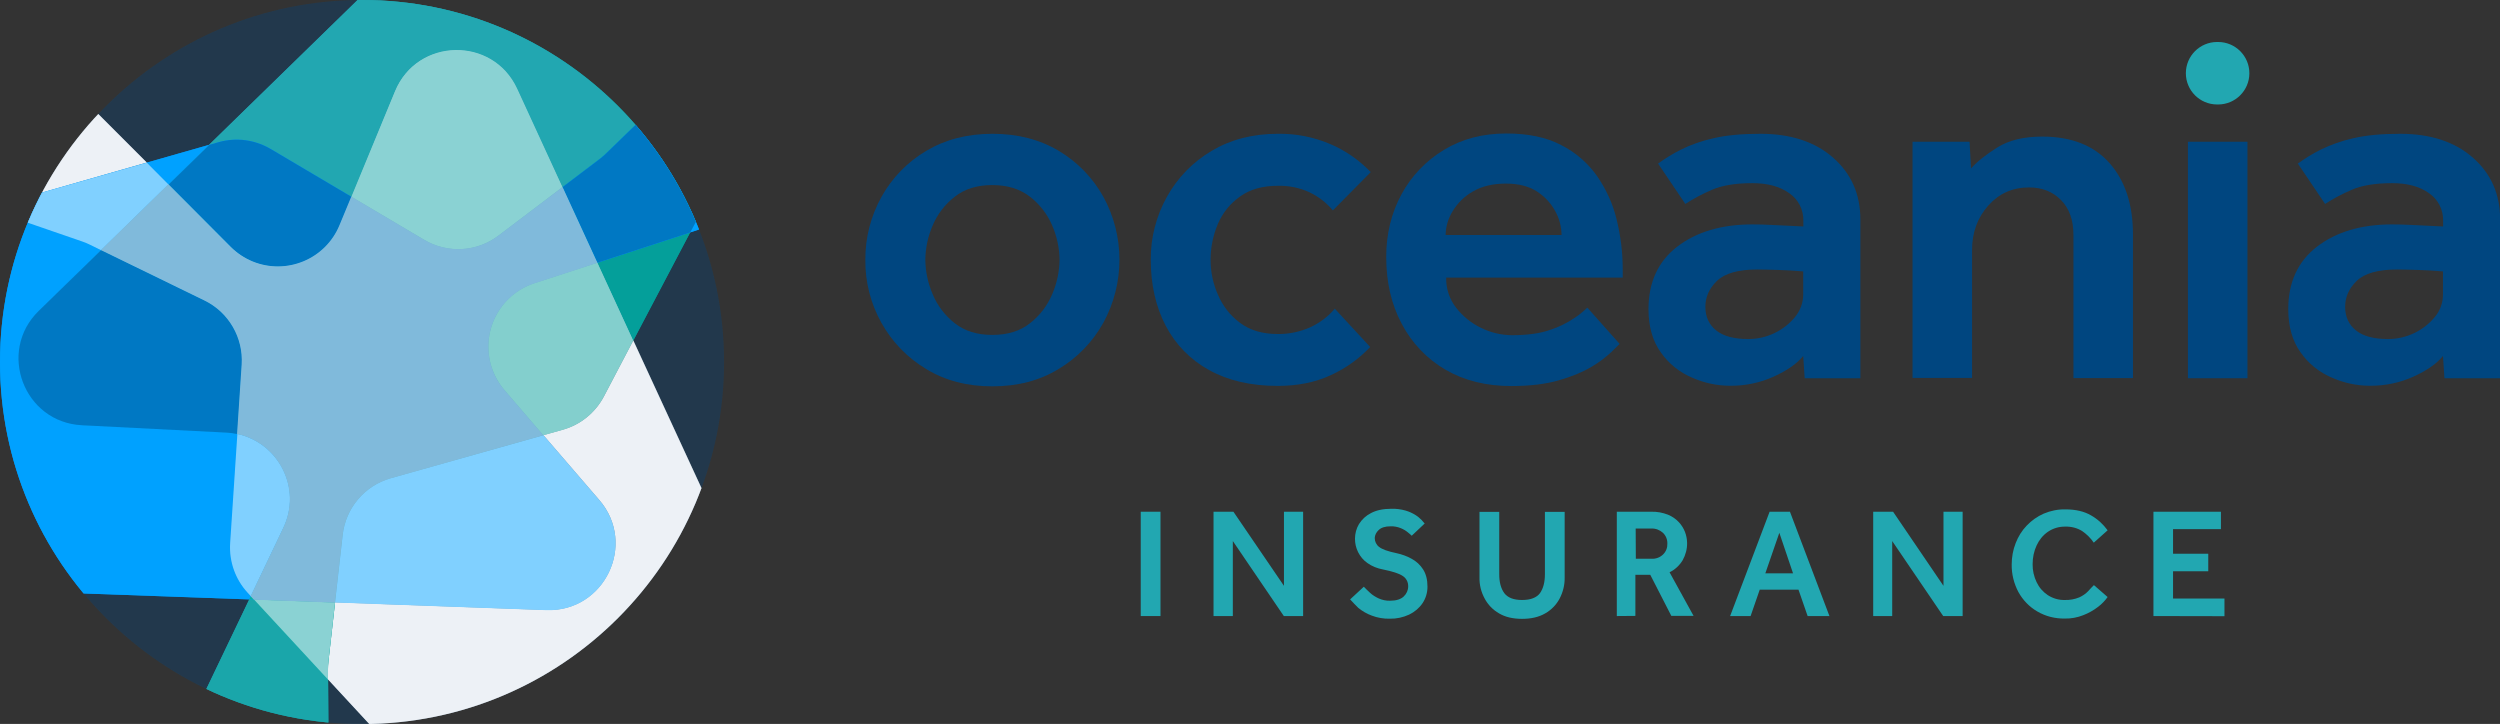 <?xml version="1.0" encoding="utf-8"?>
<!-- Generator: Adobe Illustrator 26.0.0, SVG Export Plug-In . SVG Version: 6.00 Build 0)  -->
<svg version="1.1" id="Layer_1" xmlns="http://www.w3.org/2000/svg" xmlns:xlink="http://www.w3.org/1999/xlink" x="0px" y="0px"
	 viewBox="0 0 1696.7 491.3" style="enable-background:new 0 0 1696.7 491.3;" xml:space="preserve">
<rect x="0" y="0" width="1696.7" height="491.3" fill="#333333" stroke="none"/>
<style type="text/css">
	.st0{opacity:0.15;fill:#004680;enable-background:new    ;}
	.st1{clip-path:url(#SVGID_00000092420905481971138040000012086055495877505431_);}
	.st2{fill:#00A1FF;}
	.st3{fill:url(#SVGID_00000176765766233280161770000014622030066680818359_);}
	.st4{opacity:0.5;fill:#FFFFFF;enable-background:new    ;}
	.st5{opacity:0.22;fill:#004680;enable-background:new    ;}
	.st6{fill:none;}
	.st7{clip-path:url(#SVGID_00000041990150133914865720000005540853986838003850_);}
	.st8{fill:#22A7B1;}
	.st9{fill:#1AA6AA;}
	.st10{fill:#049F9A;}
	.st11{fill:#0078C3;}
	.st12{fill:#00B2A2;}
	.st13{fill:#EDF1F6;}
	.st14{fill:#80D0FF;}
	.st15{fill:#8AD2D3;}
	.st16{fill:#83CFCD;}
	.st17{fill:#80BADB;}
	.st18{fill:#004680;}
</style>
<g id="Layer_2_00000110428726725640024730000002097375658437416863_">
	<g id="Layer_1-2">
		<g id="Layer_2-2">
			<g id="Layer_1-2-2">
				<circle class="st0" cx="245.7" cy="245.7" r="245.7"/>
				<g>
					<defs>
						<circle id="SVGID_1_" cx="245.7" cy="245.7" r="245.7"/>
					</defs>
					<clipPath id="SVGID_00000173864506928779688680000002805830915634477699_">
						<use xlink:href="#SVGID_1_"  style="overflow:visible;"/>
					</clipPath>
					<g style="clip-path:url(#SVGID_00000173864506928779688680000002805830915634477699_);">
						<path class="st2" d="M370.8,414.1L18.7,401.4c-25-0.9-44.5-21.8-43.6-46.8c0,0,0,0,0,0c0-0.2,0-0.4,0-0.6l8.6-178.6
							c0.9-19.4,14.1-36,32.8-41.4l131.7-37.5c11.9-3.4,24.8-1.8,35.4,4.6L288,162.8c15.8,9.4,35.7,8.2,50.4-2.9l68.9-52.3
							c1.4-1.1,2.8-2.3,4.1-3.6l28.2-27.3c23.8-23,63.4-13.6,74.2,17.7l0,0c8.2,23.6-4.4,49.4-28,57.5c0,0,0,0,0,0l-0.8,0.3
							l-122.3,39.9c-23.8,7.7-36.7,33.3-29,57c1.9,5.7,4.8,11,8.7,15.5l64.2,74.6C432.5,369.2,410.2,415.5,370.8,414.1z"/>
						
							<linearGradient id="SVGID_00000054266784135017624710000010207629572518429585_" gradientUnits="userSpaceOnUse" x1="2225.544" y1="-104.154" x2="2638.624" y2="-104.154" gradientTransform="matrix(0.95 0.3 -0.3 0.95 -2124.685 -393.524)">
							<stop  offset="0" style="stop-color:#40C2D0"/>
							<stop  offset="1" style="stop-color:#00B2A2"/>
						</linearGradient>
						<path style="fill:url(#SVGID_00000054266784135017624710000010207629572518429585_);" d="M26.3,211L278.6-35
							c17.9-17.5,46.5-17.1,63.9,0.7c0,0,0,0,0.1,0.1l0.4,0.4L466.2,95.7c13.4,14.1,16.3,35.1,7.3,52.3l-63.7,121.1
							c-5.8,11-15.8,19.1-27.8,22.5l-116.7,32.9c-17.7,5-30.6,20.2-32.7,38.5l-9.7,85.9c-0.2,1.8-0.3,3.6-0.3,5.4l0.3,39.2
							c0.2,33.1-34,55.2-64,41.5l0,0c-22.7-10.4-32.7-37.2-22.4-59.9c0,0,0,0,0-0.1c0.1-0.2,0.2-0.5,0.3-0.7l55.6-116
							c10.8-22.5,1.3-49.6-21.3-60.3c-5.4-2.6-11.3-4.1-17.2-4.4l-98.3-5C16.2,286.5-1.9,238.6,26.3,211z"/>
						<path class="st4" d="M351,60.2l147.7,319.9c10.5,22.7,0.6,49.5-22.1,60l-0.5,0.2l-163.2,73c-17.7,7.9-38.5,3.7-51.7-10.6
							l-93-100.5c-8.4-9.1-12.8-21.3-11.9-33.7l8-121c1.2-18.3-8.8-35.5-25.3-43.6l-77.7-37.9c-1.6-0.8-3.3-1.5-5-2.1L19,151.2
							C-12.3,140.4-21.8,100.8,1.3,77l0,0c17.4-17.9,46.1-18.4,64-1c0,0,0,0,0,0l0.6,0.5l90.8,91.1c17.7,17.7,46.3,17.7,64,0.1
							c4.2-4.2,7.6-9.2,9.9-14.8L268,62C283.1,25.5,334.4,24.4,351,60.2z"/>
					</g>
				</g>
				<circle class="st5" cx="245.7" cy="245.7" r="245.7"/>
				<circle class="st6" cx="245.7" cy="245.7" r="245.7"/>
				<g>
					<defs>
						<circle id="SVGID_00000181060744417491224820000005643513782017773988_" cx="245.7" cy="245.7" r="245.7"/>
					</defs>
					<clipPath id="SVGID_00000147925327024638288740000016041756951043400333_">
						<use xlink:href="#SVGID_00000181060744417491224820000005643513782017773988_"  style="overflow:visible;"/>
					</clipPath>
					<g style="clip-path:url(#SVGID_00000147925327024638288740000016041756951043400333_);">
						<polygon class="st2" points="141.9,98.3 99.6,110.4 114.4,125.2 						"/>
						<path class="st2" d="M168.2,402.3c-8.4-9.1-12.8-21.3-11.9-33.7l4.9-74.1c-2.4-0.5-4.8-0.9-7.2-1l-98.3-5
							c-39.4-2-57.5-50-29.3-77.6l42.3-41.2l-7.5-3.7c-1.6-0.8-3.3-1.5-5-2.1L19,151.2C12.7,149.1,7,145.6,2.3,141
							c-11.1,8-17.9,20.7-18.6,34.4L-24.9,354c-1.2,25,18,46.2,43,47.4c0,0,0,0,0,0h0.6l150.5,5.4l1.1-2.2L168.2,402.3z"/>
						<path class="st2" d="M473.5,148l-5.2,9.8l16.7-5.4c23.7-7.7,36.7-33.3,29-57l-0.3-0.8c-10.1-29.2-45.4-39.4-69.4-21.8l21.9,23
							C479.6,109.9,482.5,130.8,473.5,148z"/>
						<path class="st8" d="M183.6,101.1l54.9,32.5L268,61.9c15-36.5,66.4-37.5,82.9-1.7l30.8,66.8l25.5-19.3
							c1.4-1.1,2.8-2.3,4.1-3.6l28.2-27.3c1.5-1.5,3.1-2.8,4.8-4.1L343-33.8c-17.2-18.1-45.8-18.8-64-1.6c0,0,0,0,0,0l-0.4,0.4
							L141.9,98.3l6.2-1.8C160.1,93.1,172.9,94.7,183.6,101.1z"/>
						<path class="st9" d="M169.2,406.8l-32.3,67.5c-10.8,22.5-1.3,49.6,21.3,60.3c0,0,0,0,0,0l0.7,0.3c30.1,13.8,64.3-8.4,64-41.5
							l-0.2-32.3l-50.2-54.3L169.2,406.8z"/>
						<polygon class="st10" points="405.5,178.3 429.8,231.1 468.4,157.8 						"/>
						<path class="st2" d="M411.4,104.1c-1.3,1.3-2.7,2.5-4.1,3.6L381.8,127l23.7,51.3l62.9-20.5l5.2-9.8c9-17.2,6.1-38.2-7.3-52.3
							l-21.9-23c-1.7,1.3-3.3,2.6-4.8,4.1L411.4,104.1z"/>
						<path class="st11" d="M411.4,104.1c-1.3,1.3-2.7,2.5-4.1,3.6L381.8,127l23.7,51.3l62.9-20.5l5.2-9.8c9-17.2,6.1-38.2-7.3-52.3
							l-21.9-23c-1.7,1.3-3.3,2.6-4.8,4.1L411.4,104.1z"/>
						<path class="st2" d="M156.7,167.6c17.7,17.7,46.3,17.7,64,0.1c4.2-4.2,7.6-9.2,9.9-14.8l8-19.3l-54.9-32.5
							c-10.7-6.3-23.5-8-35.4-4.6l-6.2,1.8l-27.6,26.9L156.7,167.6z"/>
						<path class="st11" d="M156.7,167.6c17.7,17.7,46.3,17.7,64,0.1c4.2-4.2,7.6-9.2,9.9-14.8l8-19.3l-54.9-32.5
							c-10.7-6.3-23.5-8-35.4-4.6l-6.2,1.8l-27.6,26.9L156.7,167.6z"/>
						<path class="st2" d="M138.9,203.9l-70.2-34.2L26.3,211c-28.3,27.6-10.1,75.6,29.3,77.6l98.3,5c2.4,0.1,4.8,0.5,7.2,1l3.1-47
							C165.4,229.2,155.4,212,138.9,203.9z"/>
						<path class="st11" d="M138.9,203.9l-70.2-34.2L26.3,211c-28.3,27.6-10.1,75.6,29.3,77.6l98.3,5c2.4,0.1,4.8,0.5,7.2,1l3.1-47
							C165.4,229.2,155.4,212,138.9,203.9z"/>
						<polygon class="st2" points="170.2,404.6 169.2,406.8 172.4,406.9 						"/>
						<polygon class="st12" points="170.2,404.6 169.2,406.8 172.4,406.9 						"/>
						<path class="st13" d="M99.6,110.3L65.8,76.5c-17.5-17.8-46.2-18.1-64-0.6s-18.1,46.2-0.6,64c0.1,0.1,0.2,0.2,0.3,0.4l0.8,0.8
							c4.3-3.1,9.1-5.5,14.2-6.9L99.6,110.3z"/>
						<path class="st13" d="M382,291.6l-13.2,3.7l37.9,44c25.8,29.9,3.5,76.1-35.9,74.7l-143.4-5.2l-4.5,40
							c-0.2,1.8-0.3,3.6-0.3,5.4v6.9l38.5,41.6c13.2,14.2,34,18.5,51.7,10.6l163.2-73c22.8-10.2,33-36.9,22.8-59.7c0,0,0,0,0,0
							c-0.1-0.2-0.1-0.3-0.2-0.5l-68.8-149l-20,38.1C403.9,280.2,393.9,288.3,382,291.6z"/>
						<path class="st2" d="M161.1,294.5l-4.9,74.1c-0.8,12.4,3.5,24.6,11.9,33.7l2.1,2.3l22.1-46.3
							C205.3,331.4,189,300.5,161.1,294.5z"/>
						<path class="st14" d="M161.1,294.5l-4.9,74.1c-0.8,12.4,3.5,24.6,11.9,33.7l2.1,2.3l22.1-46.3
							C205.3,331.4,189,300.5,161.1,294.5z"/>
						<path class="st14" d="M232.6,363l-5.2,45.9l143.4,5.2c39.5,1.4,61.7-44.8,35.9-74.7l-37.9-44l-103.5,29.1
							C247.6,329.5,234.6,344.7,232.6,363z"/>
						<path class="st2" d="M56.1,164c1.7,0.6,3.4,1.3,5,2.1l7.5,3.7l45.7-44.6l-14.7-14.8l-83.1,23.7c-5.1,1.5-9.9,3.8-14.2,6.9
							c4.7,4.6,10.4,8.1,16.7,10.2L56.1,164z"/>
						<path class="st14" d="M56.1,164c1.7,0.6,3.4,1.3,5,2.1l7.5,3.7l45.7-44.6l-14.7-14.8l-83.1,23.7c-5.1,1.5-9.9,3.8-14.2,6.9
							c4.7,4.6,10.4,8.1,16.7,10.2L56.1,164z"/>
						<path class="st12" d="M222.9,448.9l4.5-40l-55-2l50.2,54.3v-6.9C222.6,452.5,222.7,450.7,222.9,448.9z"/>
						<path class="st15" d="M222.9,448.9l4.5-40l-55-2l50.2,54.3v-6.9C222.6,452.5,222.7,450.7,222.9,448.9z"/>
						<path class="st16" d="M362.7,192.2c-23.8,7.8-36.7,33.3-29,57.1c1.9,5.7,4.8,10.9,8.7,15.5l26.3,30.6l13.2-3.7
							c12-3.4,22-11.5,27.8-22.5l20-38.1l-24.3-52.8L362.7,192.2z"/>
						<path class="st15" d="M338.3,159.9l43.4-32.9L351,60.2c-16.5-35.8-67.8-34.8-82.9,1.7l-29.6,71.6l49.5,29.3
							C303.8,172.2,323.7,171,338.3,159.9z"/>
						<path class="st17" d="M338.3,159.9c-14.6,11.1-34.5,12.2-50.4,2.9l-49.5-29.3l-8,19.3c-9.5,23.1-36,34.1-59.1,24.6
							c-5.5-2.3-10.5-5.6-14.8-9.9l-42.3-42.4l-45.7,44.6l70.2,34.2c16.5,8,26.5,25.3,25.3,43.6l-3.1,47
							c27.9,5.9,44.2,36.9,31.3,63.8l-22.1,46.3l2.2,2.4l55,2l5.2-45.9c2.1-18.3,15-33.5,32.7-38.5l103.5-29.2l-26.3-30.6
							c-16.3-18.9-14.2-47.5,4.8-63.8c4.5-3.9,9.8-6.9,15.5-8.7l42.7-13.9L381.8,127L338.3,159.9z"/>
					</g>
				</g>
				<path class="st18" d="M587.3,176.3c-0.1-15,3.7-29.7,11-42.8c7.2-12.9,17.6-23.6,30.3-31.1c12.9-7.7,27.9-11.6,45-11.6
					c17.1,0,32.1,3.9,45,11.6c12.6,7.5,23.1,18.3,30.2,31.1c14.6,26.6,14.6,58.9,0,85.6c-7.2,12.9-17.6,23.7-30.3,31.3
					c-12.9,7.9-27.9,11.8-45,11.8s-32.1-3.9-45-11.8c-12.7-7.6-23.1-18.4-30.3-31.3C590.9,206,587.1,191.2,587.3,176.3z
					 M673.5,227.3c10.3,0,18.8-2.6,25.5-7.9c6.6-5.1,11.8-11.9,15.1-19.7c3.2-7.4,4.9-15.4,5-23.4c-0.1-8-1.8-15.9-5-23.3
					c-3.3-7.7-8.5-14.4-15.1-19.5c-6.7-5.2-15.2-7.9-25.5-7.9s-18.8,2.6-25.5,7.9c-6.6,5.1-11.8,11.8-15,19.5
					c-3.2,7.3-4.9,15.3-5,23.3c0.1,8.1,1.8,16,5,23.4c3.2,7.8,8.4,14.5,15,19.7C654.7,224.7,663.2,227.3,673.5,227.3L673.5,227.3z"
					/>
				<path class="st18" d="M905.9,209.5l24,26c-7.6,8.1-16.8,14.6-26.9,19.2c-10.4,4.8-22.3,7.2-35.8,7.2c-18.2,0-33.8-3.6-46.7-10.8
					c-12.6-6.9-22.8-17.4-29.4-30.1c-6.7-12.9-10.1-27.8-10.1-44.7c-0.1-15,3.7-29.7,11-42.8c7.2-12.9,17.6-23.6,30.3-31.1
					c12.9-7.7,27.9-11.6,45-11.6c12.2-0.2,24.3,2.2,35.6,7c10.3,4.4,19.6,10.9,27.4,19l-25.7,26c-4.3-5.2-9.8-9.4-15.9-12.3
					c-6.7-3.1-14.1-4.6-21.5-4.4c-10.3,0-18.8,2.4-25.5,7.2c-6.7,4.7-11.9,11.1-15.1,18.6c-3.3,7.7-5,16.1-5,24.5
					c0,8.1,1.7,16.2,5,23.6c3.2,7.6,8.4,14.3,15.1,19.2c6.7,5,15.2,7.5,25.5,7.5c7.6,0.1,15.1-1.5,22.1-4.6
					C895.7,219.1,901.4,214.9,905.9,209.5z"/>
				<path class="st18" d="M1077.3,208.8l21.9,24.6l-5.7,5.6c-4.1,3.8-8.5,7.1-13.3,9.9c-5.8,3.5-13.2,6.6-22.2,9.2
					s-19.8,3.9-32.3,3.9c-17.1,0-32-3.7-44.7-11.1c-12.6-7.3-22.8-18.1-29.6-31c-7.1-13.2-10.6-28.4-10.6-45.5
					c0-15.7,3.5-29.9,10.4-42.6c6.7-12.4,16.7-22.8,28.8-30.1c12.2-7.4,26.3-11.1,42.3-11.1c14.8,0,27.3,2.6,37.3,7.9
					c9.7,4.9,18,12.1,24.3,21c6.2,9,10.8,19,13.3,29.6c2.7,11,4.1,22.2,4.1,33.5v5.8H981.5c-0.2,7.4,2.2,14.6,6.7,20.4
					c4.5,5.8,10.3,10.5,16.9,13.7c6.5,3.2,13.6,4.9,20.9,5c10.5,0,19.2-1.2,26-3.6c5.8-1.9,11.4-4.6,16.4-8
					C1071.6,213.9,1074.5,211.4,1077.3,208.8z M981.1,159.5h78.7c-0.1-5.7-1.5-11.3-4.3-16.2c-2.9-5.4-7.2-10-12.5-13.4
					c-5.5-3.5-12.4-5.3-20.9-5.3c-8.9,0-16.4,1.8-22.4,5.3c-5.7,3.2-10.4,7.8-13.8,13.4C982.9,148.1,981.2,153.8,981.1,159.5
					L981.1,159.5z"/>
				<path class="st18" d="M1224.8,256.7l-1-15.1c-4.3,5.3-11,9.9-20,14c-9.3,4.2-19.4,6.3-29.6,6.2c-8.9,0-17.7-1.9-25.8-5.5
					c-8.5-3.6-15.9-9.5-21.2-17.1c-5.6-7.7-8.4-17.6-8.4-29.4c0-18.2,6.5-32.4,19.5-42.4c13-10,30-15.1,51-15.1
					c3.9,0,8.5,0.1,13.9,0.4s12.3,0.6,20.7,1v-3.8c0.2-7.5-3.4-14.6-9.6-18.8c-6.4-4.6-14.7-6.8-25-6.8c-11.4,0-20.5,1.5-27.4,4.5
					c-6.3,2.7-12.4,5.9-18.1,9.6l-18.5-27.4c4.9-3.5,10-6.7,15.4-9.4c7-3.5,14.3-6,21.9-7.7c8.7-2.1,19.4-3.1,32.2-3.1
					c20.5,0,37,5.4,49.3,16.2s18.5,24.8,18.5,41.9v107.8H1224.8z M1223.8,199.9v-15.7c-5.2-0.5-11-0.8-17.1-1
					c-6.2-0.2-10.8-0.3-14-0.3c-13,0-22.1,2.6-27.4,7.7s-7.9,11-7.9,17.6c0,6.8,2.5,12.2,7.4,16.1c4.9,3.9,12.2,5.8,21.7,5.8
					c12.3,0,24-5.5,31.8-15C1221.8,210.8,1223.8,205.4,1223.8,199.9L1223.8,199.9z"/>
				<path class="st18" d="M1298,256.7V96.2h38.7l1,18.1c4.1-4.6,10-9.3,17.8-14.2c7.8-4.9,17.9-7.4,30.5-7.4c19.8,0,35.1,6,45.7,18
					s15.9,28.1,15.9,48.4v97.5h-40.4v-97.2c0-10-2.8-17.9-8.4-23.6c-5.6-5.7-12.8-8.6-21.7-8.6c-11.2,0-20.4,4.1-27.7,12.3
					c-7.3,8.2-11,18.3-11,30.1v86.9H1298z"/>
				<path class="st8" d="M1504.7,28.5h0.7c11.7,0,21.2,9.5,21.2,21.2l0,0c0,11.7-9.5,21.2-21.2,21.2h-0.7
					c-11.7,0-21.2-9.5-21.2-21.2l0,0C1483.5,38,1493,28.5,1504.7,28.5z"/>
				<rect x="1484.9" y="96.2" class="st18" width="40.4" height="160.5"/>
				<path class="st18" d="M1659,256.7l-1-15.1c-4.3,5.3-11,9.9-20,14c-9.3,4.2-19.4,6.3-29.6,6.2c-8.9,0-17.7-1.9-25.8-5.5
					c-8.5-3.6-15.9-9.5-21.2-17.1c-5.6-7.7-8.4-17.6-8.4-29.4c0-18.2,6.5-32.4,19.5-42.4c13-10,30-15.1,51-15.1
					c3.9,0,8.5,0.1,13.9,0.4s12.3,0.6,20.7,1v-3.8c0.2-7.5-3.4-14.6-9.6-18.8c-6.4-4.6-14.7-6.8-25-6.8c-11.4,0-20.5,1.5-27.4,4.5
					c-6.3,2.7-12.4,5.9-18.1,9.6l-18.5-27.4c4.9-3.5,10-6.7,15.4-9.4c7-3.4,14.3-6,21.9-7.7c8.7-2.1,19.4-3.1,32.2-3.1
					c20.5,0,37,5.4,49.3,16.2c12.3,10.8,18.5,24.8,18.5,41.9v107.8H1659z M1658,199.9v-15.7c-5.2-0.5-11-0.8-17.1-1
					c-6.2-0.2-10.8-0.3-14-0.3c-13,0-22.1,2.6-27.4,7.7s-7.9,11-7.9,17.6c0,6.8,2.5,12.2,7.4,16.1c4.9,3.9,12.2,5.8,21.7,5.8
					c12.3,0,24-5.5,31.8-15C1656.1,210.8,1658,205.4,1658,199.9z"/>
				<path class="st8" d="M774.2,418.1v-70.8h13.4v70.8L774.2,418.1z"/>
				<path class="st8" d="M823.6,418.1v-70.8h13.5l34.3,50.3v-50.3h13v70.8h-13.1l-34.6-50.9v50.9H823.6z"/>
				<path class="st8" d="M916.3,406.8l9.3-8.6c1.2,1.3,2.6,2.6,4.2,4.1c1.7,1.6,3.7,2.8,5.8,3.8c2.5,1.1,5.1,1.7,7.8,1.6
					c4.2,0,7.3-1,9.3-2.9c1.9-1.8,3-4.2,3-6.8c0.1-2.9-1.3-5.6-3.7-7.1c-2.5-1.7-6.9-3.1-13.3-4.4c-3.8-0.7-7.5-2.1-10.7-4.4
					c-2.7-1.9-4.8-4.4-6.3-7.4c-1.4-2.8-2.1-5.9-2.1-9c0-3.5,0.9-7,2.7-10c2-3.2,4.8-5.8,8.2-7.5c3.6-1.9,8.2-2.9,13.7-2.9
					c3.3-0.1,6.5,0.3,9.7,1.2c2.4,0.7,4.6,1.7,6.7,3c1.5,0.9,2.9,2.1,4.2,3.4c1,1.1,1.7,1.9,2.1,2.4l-8.8,8.3
					c-0.4-0.4-1.2-1.2-2.5-2.2c-1.4-1.2-3.1-2.2-4.8-2.9c-2.2-0.9-4.6-1.4-7.1-1.3c-3.7,0-6.4,0.9-8.1,2.6c-1.5,1.4-2.5,3.3-2.6,5.3
					c0,2.4,1.1,4.7,3,6.1c2,1.6,5.9,3,11.7,4.2c3.6,0.8,7.1,2,10.3,3.8c3.2,1.7,5.9,4.2,7.8,7.2c2,3.1,3,7,3,11.8
					c0,3.9-1.1,7.8-3.3,11.1c-2.3,3.4-5.4,6-9.1,7.8c-4.1,1.9-8.6,2.9-13.1,2.8c-4.2,0.1-8.4-0.6-12.3-2.1c-3.3-1.2-6.4-3-9.1-5.2
					C920.2,410.9,918.2,408.9,916.3,406.8z"/>
				<path class="st8" d="M1004.1,392v-44.6h13.4v42.3c0,5.4,1.1,9.6,3.4,12.8c2.3,3.1,6.3,4.7,12.1,4.7c5.9,0,9.9-1.6,12.2-4.7
					c2.2-3.2,3.3-7.4,3.3-12.8v-42.3h13.4V392c0.1,4.9-1.1,9.8-3.4,14.2c-2.2,4.2-5.6,7.7-9.8,10.1c-4.3,2.5-9.5,3.7-15.7,3.7
					s-11.4-1.2-15.6-3.7c-4.2-2.4-7.6-5.9-9.8-10.1C1005.2,401.8,1004,396.9,1004.1,392z"/>
				<path class="st8" d="M1097.3,418.1v-70.8h23.4c3.9-0.1,7.7,0.6,11.3,2c2.9,1.2,5.4,2.9,7.5,5.2c3.5,3.8,5.4,8.7,5.5,13.9
					c0.1,4.1-1,8.2-3,11.8c-2.1,3.5-5.2,6.4-8.9,8.2l16.3,29.6h-15.1l-14.3-27.9h-10.1v27.9L1097.3,418.1z M1110.2,379.2h10.7
					c2.9,0.2,5.8-0.9,7.9-3c1.9-1.9,2.9-4.5,2.8-7.2c0.1-2.8-1-5.5-3-7.4c-2.1-1.9-4.9-3-7.8-2.9h-10.7L1110.2,379.2z"/>
				<path class="st8" d="M1174.2,418.1l26.8-70.8h13.8l26.8,70.8h-14.8l-6.2-17.9h-26.3l-6.2,17.9H1174.2z M1198.1,389.1h18.8
					l-9.3-27.5L1198.1,389.1z"/>
				<path class="st8" d="M1271.3,418.1v-70.8h13.5l34.2,50.3v-50.3h13v70.8h-13.2l-34.6-50.9v50.9H1271.3z"/>
				<path class="st8" d="M1421.1,397.1l9.3,8.1c-1.8,2.5-3.9,4.7-6.4,6.6c-3.1,2.4-6.5,4.3-10.1,5.7c-4,1.6-8.3,2.4-12.6,2.3
					c-6.5,0.1-13-1.5-18.6-4.8c-5.4-3.1-9.8-7.7-12.8-13.1c-3.1-5.8-4.7-12.3-4.6-18.8c0-5,0.9-9.9,2.7-14.5
					c1.7-4.4,4.2-8.5,7.5-11.9c3.2-3.4,7.2-6.2,11.5-8.1c4.7-2,9.7-3,14.8-2.9c7,0,12.8,1.4,17.4,4.1c4.4,2.5,8.2,6,11.2,10.1
					l-9.4,8.4c-2.1-3.1-4.8-5.8-7.9-7.9c-3.4-2.1-7.3-3.1-11.3-3c-4.2-0.1-8.4,1.1-11.9,3.5c-3.4,2.3-6,5.6-7.7,9.3
					c-1.8,3.9-2.7,8.2-2.7,12.6c-0.1,4.3,0.9,8.5,2.7,12.3c1.7,3.6,4.3,6.6,7.6,8.8c3.4,2.2,7.4,3.4,11.5,3.3
					c3.4,0.1,6.8-0.5,9.9-1.8c2.2-1,4.3-2.4,6-4.2C1418.6,399.6,1420,398.2,1421.1,397.1z"/>
				<path class="st8" d="M1461.5,418.1v-70.8h45.8v11.8h-32.5v16.7h23.9v11.9h-23.9v18.5h34.9v12L1461.5,418.1z"/>
			</g>
		</g>
	</g>
</g>
</svg>
